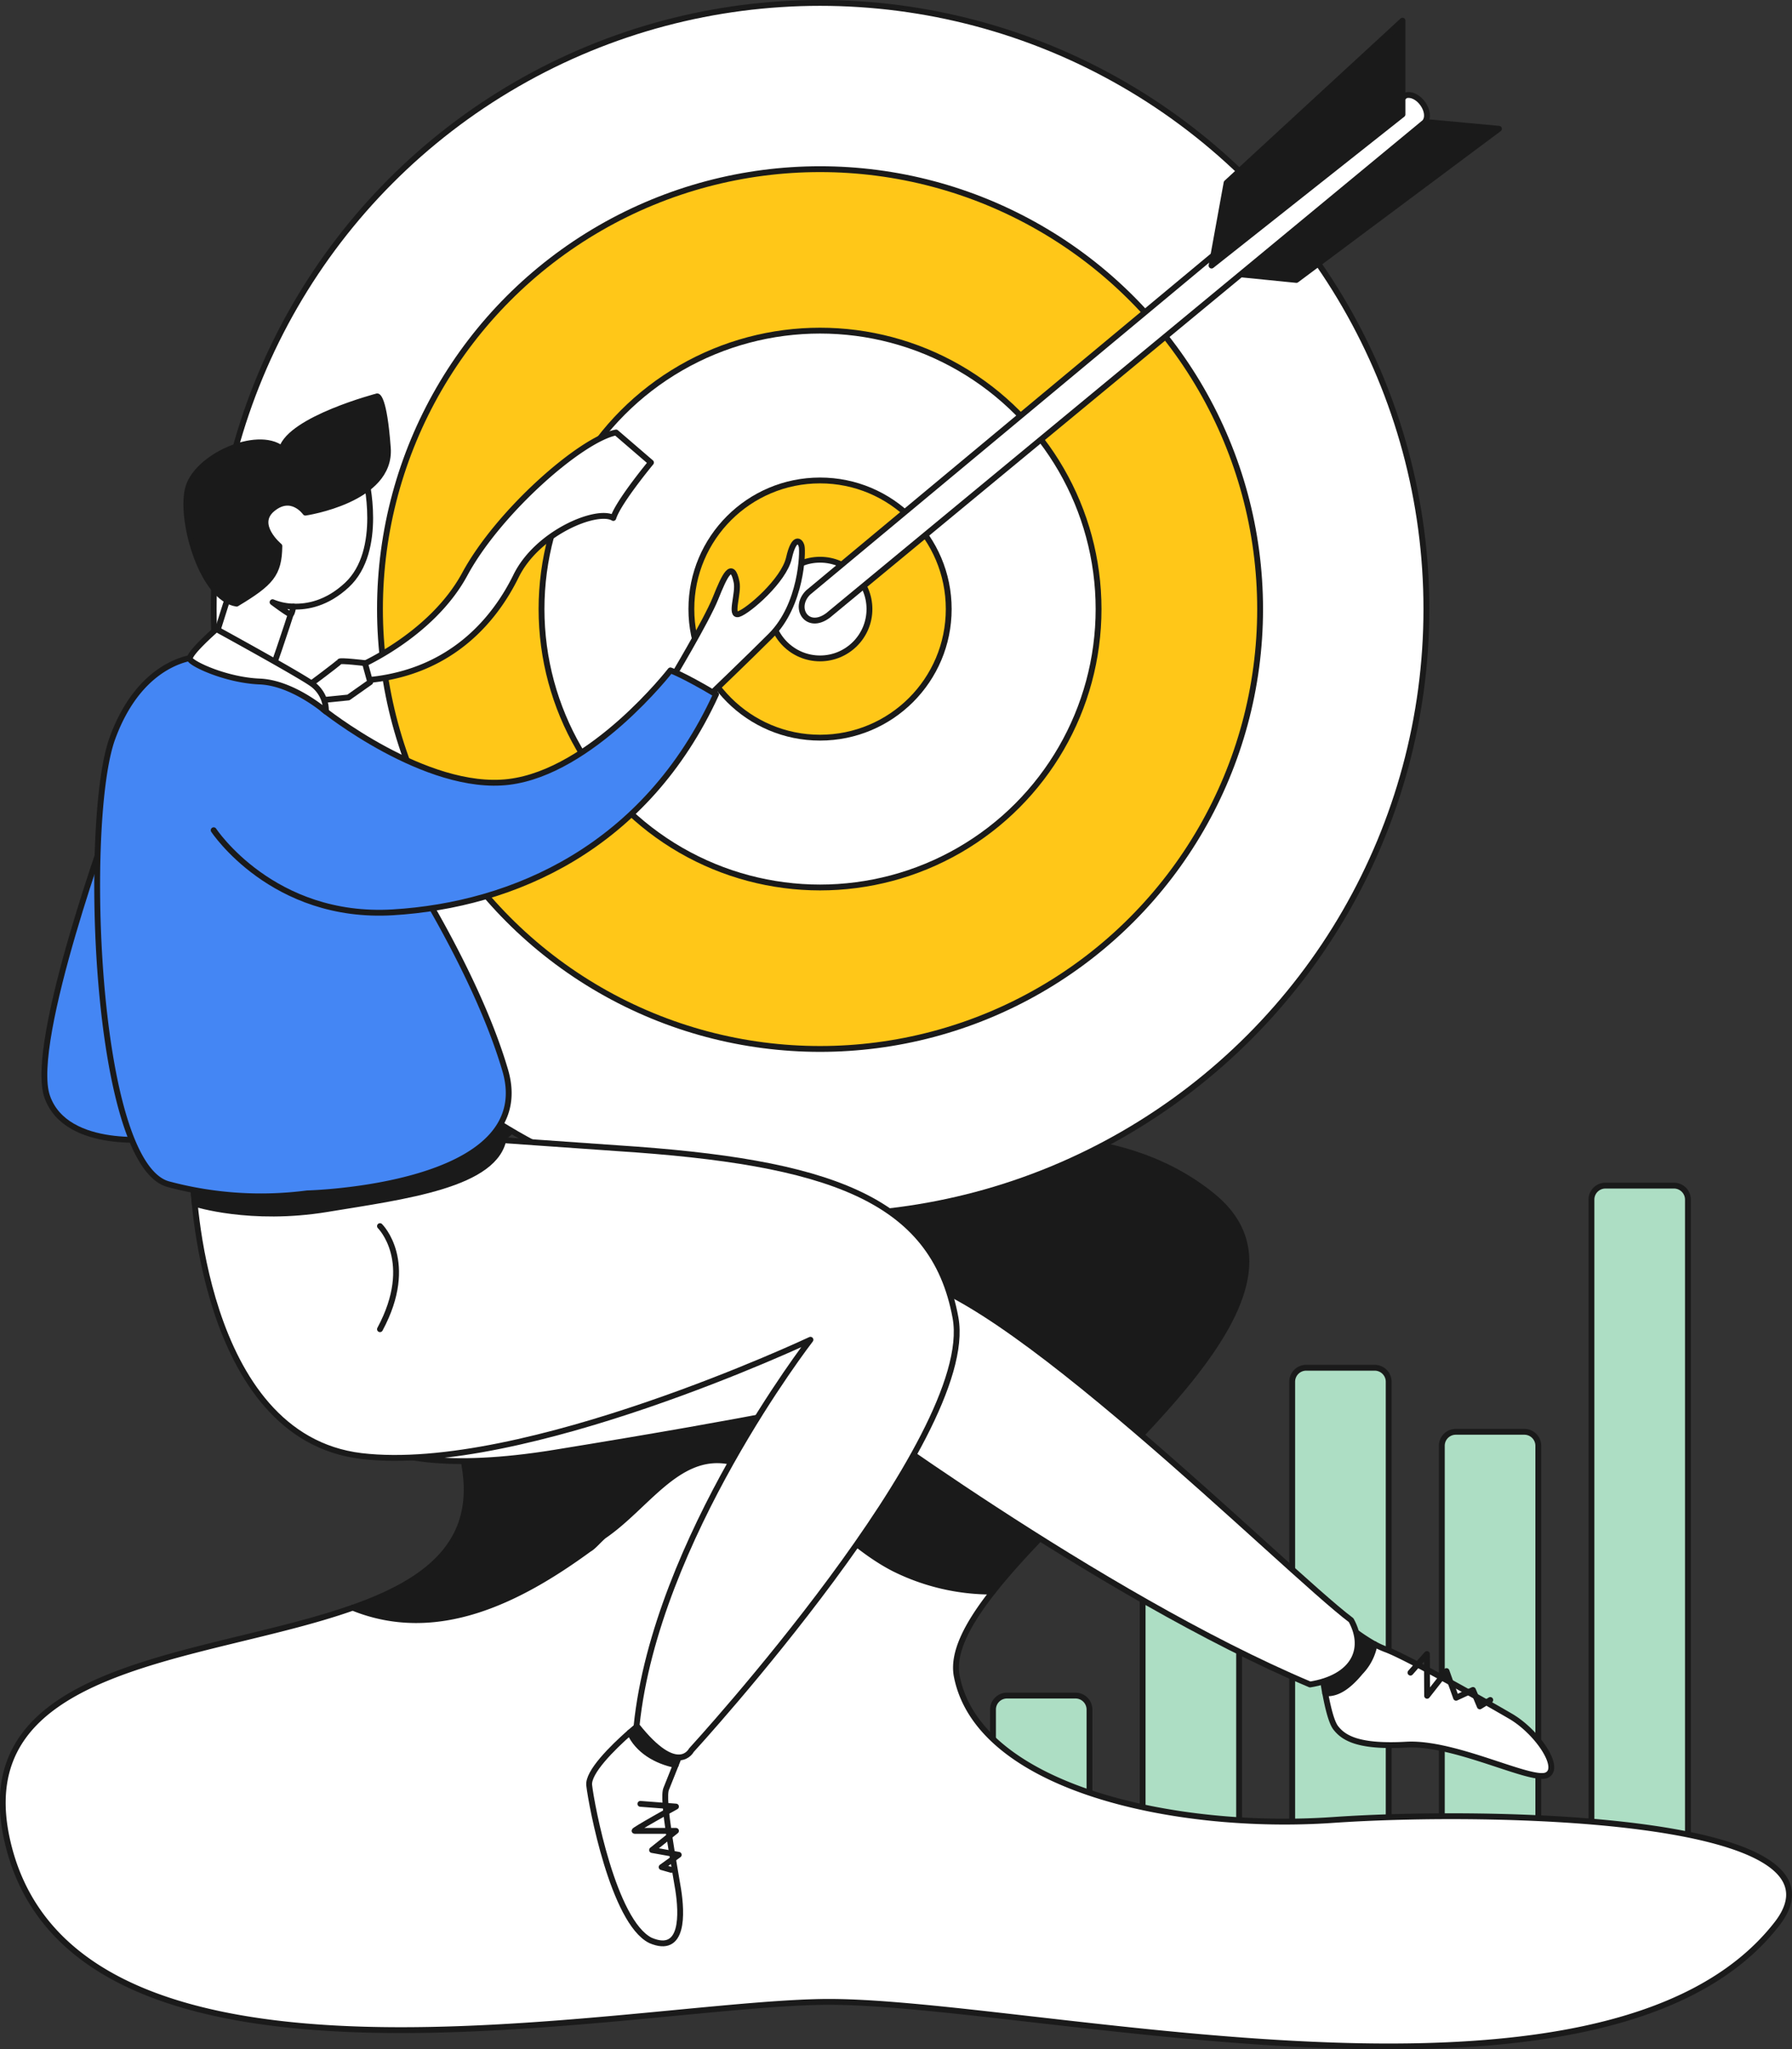 <svg xmlns="http://www.w3.org/2000/svg" width="613.768" height="702.018" viewBox="0 0 613.768 702.018">
  <rect x="0" y="0" width="613.768" height="702.018" fill="#333333" stroke="none"/>
  <g id="Groupe_16" data-name="Groupe 16" transform="translate(-1343.381 -1381.169)">
    <g id="Groupe_9" data-name="Groupe 9" transform="translate(1683.49 1787.317)">
      <path id="Tracé_41" data-name="Tracé 41" d="M2315.456,2558.084h-23.468a4.792,4.792,0,0,1-4.789-4.789v-47.317a4.792,4.792,0,0,1,4.789-4.789h23.468a4.792,4.792,0,0,1,4.789,4.789v47.317A4.78,4.78,0,0,1,2315.456,2558.084Zm51.247,0h-23.468a4.792,4.792,0,0,1-4.789-4.789V2447.768a4.792,4.792,0,0,1,4.789-4.789H2366.7a4.792,4.792,0,0,1,4.789,4.789v105.527A4.792,4.792,0,0,1,2366.7,2558.084Zm51.228,0h-23.468a4.792,4.792,0,0,1-4.789-4.789V2393.678a4.792,4.792,0,0,1,4.789-4.789h23.468a4.792,4.792,0,0,1,4.789,4.789v159.617A4.768,4.768,0,0,1,2417.931,2558.084Zm51.247,0H2445.71a4.792,4.792,0,0,1-4.789-4.789V2415.619a4.792,4.792,0,0,1,4.789-4.789h23.468a4.792,4.792,0,0,1,4.789,4.789v137.676A4.78,4.78,0,0,1,2469.178,2558.084Zm51.247,0h-23.468a4.792,4.792,0,0,1-4.789-4.789V2331.289a4.792,4.792,0,0,1,4.789-4.789h23.468a4.792,4.792,0,0,1,4.789,4.789v222.006A4.792,4.792,0,0,1,2520.425,2558.084Z" transform="translate(-2287.2 -2326.5)" fill="#addec4" stroke="#1a1a1a" stroke-linecap="round" stroke-linejoin="round" stroke-miterlimit="10" stroke-width="2"/>
    </g>
    <path id="Tracé_42" data-name="Tracé 42" d="M1218.853,2381.7c1.317-.649,3.72-3.873,5.037-4.522,14.462-9.864,24.994-28.275,42.089-25.642,23.01,3.949,36.823,26.291,57.219,36.823a74.7,74.7,0,0,0,33.923,7.918c33.141-42.108,117.318-100.986,75.382-135.424-52.983-43.5-148.608-2.423-148.608-2.423s-120.256,15.473-107.588,95.625c4.121,26.063-13.546,38.96-38.406,47.736C1166.5,2413.387,1194.546,2399.478,1218.853,2381.7Z" transform="translate(326.312 -469.888)" fill="#1a1a1a" stroke="#1a1a1a" stroke-linecap="round" stroke-linejoin="round" stroke-miterlimit="10" stroke-width="2"/>
    <path id="Tracé_43" data-name="Tracé 43" d="M965.271,2942.785c-53.918,3.759-121.42-10.78-128.976-49.205-1.584-8.013,3.625-17.935,12.344-29.02a74.889,74.889,0,0,1-33.923-7.918c-20.4-10.513-34.19-32.874-57.219-36.823-17.095-2.633-27.627,15.779-42.089,25.643-1.488,1.2-3.72,3.873-5.037,4.522-24.307,17.782-52.334,31.691-80.972,20.09-51.628,18.24-134.318,18.736-117.7,82.327,24.612,94.213,208.154,54.128,277.774,52.735s268.635,49.205,327.7-26.711C1145.875,2941.506,1019.188,2939.045,965.271,2942.785Z" transform="translate(834.793 -938.175)" fill="#fff" stroke="#1a1a1a" stroke-linecap="round" stroke-linejoin="round" stroke-miterlimit="10" stroke-width="2"/>
    <g id="Groupe_10" data-name="Groupe 10" transform="translate(1416.572 1382.169)">
      <ellipse id="Ellipse_7" data-name="Ellipse 7" cx="207.677" cy="207.639" rx="207.677" ry="207.639" fill="#fff" stroke="#1a1a1a" stroke-linecap="round" stroke-linejoin="round" stroke-miterlimit="10" stroke-width="2"/>
      <ellipse id="Ellipse_8" data-name="Ellipse 8" cx="150.726" cy="150.688" rx="150.726" ry="150.688" transform="translate(56.951 56.951)" fill="#ffc718" stroke="#1a1a1a" stroke-linecap="round" stroke-linejoin="round" stroke-miterlimit="10" stroke-width="2"/>
      <ellipse id="Ellipse_9" data-name="Ellipse 9" cx="95.396" cy="95.377" rx="95.396" ry="95.377" transform="translate(112.281 112.262)" fill="#fff" stroke="#1a1a1a" stroke-linecap="round" stroke-linejoin="round" stroke-miterlimit="10" stroke-width="2"/>
      <ellipse id="Ellipse_10" data-name="Ellipse 10" cx="44.073" cy="44.054" rx="44.073" ry="44.054" transform="translate(163.604 163.585)" fill="#ffc718" stroke="#1a1a1a" stroke-linecap="round" stroke-linejoin="round" stroke-miterlimit="10" stroke-width="2"/>
      <ellipse id="Ellipse_11" data-name="Ellipse 11" cx="16.923" cy="16.904" rx="16.923" ry="16.904" transform="translate(190.754 190.735)" fill="#fff" stroke="#1a1a1a" stroke-linecap="round" stroke-linejoin="round" stroke-miterlimit="10" stroke-width="2"/>
    </g>
    <g id="Groupe_13" data-name="Groupe 13" transform="translate(1617.95 1388.256)">
      <path id="Tracé_45" data-name="Tracé 45" d="M2685.6,466l27.894,2.8,69.391-51.781-30.469-2.824Z" transform="translate(-2544.048 -379.991)" fill="#1a1a1a" stroke="#1a1a1a" stroke-linecap="round" stroke-linejoin="round" stroke-miterlimit="10" stroke-width="2"/>
      <path id="Tracé_46" data-name="Tracé 46" d="M2150.525,368.428c4.445-1.2,9.253,5.934,6.563,9.215L1952.731,546.57c-7.117,5.3-12.115-2.5-6.869-7.8Z" transform="translate(-1943.684 -342.842)" fill="#fff" stroke="#1a1a1a" stroke-linecap="round" stroke-linejoin="round" stroke-miterlimit="10" stroke-width="2"/>
      <path id="Tracé_47" data-name="Tracé 47" d="M2679.5,318.791l5.151-28.352L2744.9,234.9v32.11Z" transform="translate(-2539.112 -234.9)" fill="#1a1a1a" stroke="#1a1a1a" stroke-linecap="round" stroke-linejoin="round" stroke-miterlimit="10" stroke-width="2"/>
    </g>
    <g id="Groupe_15" data-name="Groupe 15" transform="translate(1358.578 1516.945)">
      <path id="Tracé_49" data-name="Tracé 49" d="M607.7,1655.7s-29.058,78.74-22.494,97.495,37.815,14.367,37.815,14.367Z" transform="translate(-584.241 -1513.312)" fill="#4486f4" stroke="#1a1a1a" stroke-linecap="round" stroke-linejoin="round" stroke-miterlimit="10" stroke-width="2"/>
      <path id="Tracé_50" data-name="Tracé 50" d="M1650.921,3298.827l1.793-4.464L1641,3282.8s-2.538,2-5.8,4.885C1637.928,3293.809,1644.186,3297.472,1650.921,3298.827Z" transform="translate(-1434.685 -2829.974)" fill="#1a1a1a" stroke="#1a1a1a" stroke-linecap="round" stroke-linejoin="round" stroke-miterlimit="10" stroke-width="2"/>
      <path id="Tracé_51" data-name="Tracé 51" d="M1591.834,3319.542c-6.716-1.354-12.993-5.018-15.74-11.142-5.991,5.3-14.4,13.623-13.89,18.087.782,6.869,8.28,46.706,20.949,53.117,11.562,5,10.78-9.368,9.54-17.343-1.259-7.975-5.781-31.252-4.064-34.686C1590.06,3323.95,1591.09,3321.374,1591.834,3319.542Z" transform="translate(-1375.598 -2850.69)" fill="#fff" stroke="#1a1a1a" stroke-linecap="round" stroke-linejoin="round" stroke-miterlimit="10" stroke-width="2"/>
      <path id="Tracé_52" data-name="Tracé 52" d="M2891.493,3127.252a18.378,18.378,0,0,0,4.865-9.559,64.6,64.6,0,0,1-10.665-7.594l-7.193,18.43s.344,2.652.954,5.953C2884.377,3135,2888.669,3130.648,2891.493,3127.252Z" transform="translate(-2440.773 -2690.223)" fill="#1a1a1a" stroke="#1a1a1a" stroke-linecap="round" stroke-linejoin="round" stroke-miterlimit="10" stroke-width="2"/>
      <path id="Tracé_53" data-name="Tracé 53" d="M2947.172,3174.546c-9.062-5.3-35.945-20.472-42.814-22.971a28.909,28.909,0,0,1-3.854-1.774,18.378,18.378,0,0,1-4.865,9.559c-2.824,3.4-7.116,7.765-12.039,7.231.8,4.388,2.061,9.883,3.587,11.848,2.652,3.434,7.651,6.716,24.23,5.781,16.561-.935,42.661,12.8,47.984,10.474C2964.667,3192.366,2956.235,3179.869,2947.172,3174.546Z" transform="translate(-2444.9 -2722.349)" fill="#fff" stroke="#1a1a1a" stroke-linecap="round" stroke-linejoin="round" stroke-miterlimit="10" stroke-width="2"/>
      <path id="Tracé_54" data-name="Tracé 54" d="M1099.5,2532.761s2.347,29.649,76.412,17.629,97.113-17.629,97.113-17.629,89.482,66.548,161.677,97.018c14.538-2.347,19.69-11.715,14.061-22.036-22.494-16.866-122.832-117.643-155.171-117.643s-152.844,19.69-152.844,19.69Z" transform="translate(-1001.193 -2188.515)" fill="#fff" stroke="#1a1a1a" stroke-linecap="round" stroke-linejoin="round" stroke-miterlimit="10" stroke-width="2"/>
      <path id="Tracé_55" data-name="Tracé 55" d="M851.3,2254.6s2.347,87.65,57.657,94.213,153.779-39.837,153.779-39.837-52.983,68.437-59.546,132.181c14.061,17.82,18.755,8.433,18.755,8.433s97.991-106.863,90.474-148.112-44.073-53.441-115.792-58.115l-53.441-3.759Z" transform="translate(-800.347 -1985.808)" fill="#fff" stroke="#1a1a1a" stroke-linecap="round" stroke-linejoin="round" stroke-miterlimit="10" stroke-width="2"/>
      <path id="Tracé_56" data-name="Tracé 56" d="M849.992,2229.041s19.022,6.163,45.275,1.832,58.249-8.2,60.6-24.612l1.984-1.641-7.155-6.22L849,2218.528Z" transform="translate(-798.486 -1952.469)" fill="#1a1a1a" stroke="#1a1a1a" stroke-linecap="round" stroke-linejoin="round" stroke-miterlimit="10" stroke-width="2"/>
      <path id="Tracé_57" data-name="Tracé 57" d="M713.556,1374.773s-19.213.229-29.306,27.894-6.411,145.842,19.213,152.729a122.514,122.514,0,0,0,47.507,3.129s79.694-1.87,67.827-42.184-45.008-87.5-45.008-87.5l-16.408-35.316C757.4,1393.509,747.784,1370.194,713.556,1374.773Z" transform="translate(-660.963 -1285.501)" fill="#4486f4" stroke="#1a1a1a" stroke-linecap="round" stroke-linejoin="round" stroke-miterlimit="10" stroke-width="2"/>
      <path id="Tracé_58" data-name="Tracé 58" d="M1708.1,1217.694s12.344-20.568,15.473-28.39c3.129-7.8,5.628-13.126,7.193-5.476.82,3.835-2.461,11.867.706,10.952s15.473-11.467,17.229-19.194,3.911-5.972,4.35-3.988.038,19.957-10.57,30.584c-7.231,7.25-22.151,21.56-22.151,21.56Z" transform="translate(-1493.677 -1120.199)" fill="#fff" stroke="#1a1a1a" stroke-linecap="round" stroke-linejoin="round" stroke-miterlimit="10" stroke-width="2"/>
      <path id="Tracé_59" data-name="Tracé 59" d="M888.2,1456.157s20.167,30.622,61.416,28.123,86.581-22.189,110.64-74.676c-11.562-6.869-15.626-8.2-15.626-8.2s-26.959,34.762-55.368,38.2-63.591-24.86-63.591-24.86" transform="translate(-830.207 -1307.53)" fill="#4486f4" stroke="#1a1a1a" stroke-linecap="round" stroke-linejoin="round" stroke-miterlimit="10" stroke-width="2"/>
      <path id="Tracé_60" data-name="Tracé 60" d="M933.8,1091.314c-6.773,6.277-13.508,7.536-18.354,7.346-2.1,6.64-7.861,23.944-8.147,23.467-.343-.591-19.1-11.123-19.1-11.123l5.972-18.869-.343-29.993,46.4-7.842C940.229,1054.281,946.563,1079.466,933.8,1091.314Z" transform="translate(-830.207 -1026.654)" fill="#fff" stroke="#1a1a1a" stroke-linecap="round" stroke-linejoin="round" stroke-miterlimit="10" stroke-width="2"/>
      <path id="Tracé_61" data-name="Tracé 61" d="M1000.978,1280.488A19.879,19.879,0,0,1,993.9,1279s5.743,4.331,6.239,4.121C1000.635,1282.892,1000.978,1280.488,1000.978,1280.488Z" transform="translate(-915.74 -1208.483)" fill="#fff" stroke="#1a1a1a" stroke-linecap="round" stroke-linejoin="round" stroke-miterlimit="10" stroke-width="2"/>
      <path id="Tracé_62" data-name="Tracé 62" d="M870.942,960.7s-8.91-7.384-2.347-12.764c6.563-5.4,11.257,1.3,11.257,1.3s29.535-4.331,28.237-22.151-3.625-17.686-3.625-17.686-29.535,7.727-32.7,17.935c-8.433-6.563-29.764,2.8-32.225,14.061s5.151,37.262,16.752,39.017C868.023,973.354,870.827,970.3,870.942,960.7Z" transform="translate(-790.454 -909.4)" fill="#1a1a1a" stroke="#1a1a1a" stroke-linecap="round" stroke-linejoin="round" stroke-miterlimit="10" stroke-width="2"/>
      <path id="Tracé_63" data-name="Tracé 63" d="M1144.26,1054.814s25.547-10.551,37.147-32,39.856-46.172,51.8-48.518l11.963,10.3s-11.257,13.584-12.9,18.984c-5.628-3.282-26.024,5.056-33.293,19.861-7.269,14.825-22.494,33.808-52.659,35.831A5.663,5.663,0,0,1,1144.26,1054.814Z" transform="translate(-1037.406 -961.918)" fill="#fff" stroke="#1a1a1a" stroke-linecap="round" stroke-linejoin="round" stroke-miterlimit="10" stroke-width="2"/>
      <path id="Tracé_64" data-name="Tracé 64" d="M1051.6,1394.254s11.772-8.738,11.963-9.2c.172-.477,8.681.534,8.681.534l1.793,6.506-7.479,5.266-11.085,1.107Z" transform="translate(-962.432 -1294.203)" fill="#fff" stroke="#1a1a1a" stroke-linecap="round" stroke-linejoin="round" stroke-miterlimit="10" stroke-width="2"/>
      <path id="Tracé_65" data-name="Tracé 65" d="M854.475,1327.3s-9.845,8.586-9.063,10.3,12.5,7.193,23.906,7.651c11.409.477,22.666,10.3,22.666,10.3a11.372,11.372,0,0,0-5-9.692C881.51,1342.106,854.475,1327.3,854.475,1327.3Z" transform="translate(-795.547 -1247.568)" fill="#fff" stroke="#1a1a1a" stroke-linecap="round" stroke-linejoin="round" stroke-miterlimit="10" stroke-width="2"/>
    </g>
    <path id="Tracé_67" data-name="Tracé 67" d="M1645.727,3436.5l12.192.935s-14.977,8.319-14.157,8.319h14.157l-8.2,6.563,9.139,1.641-5.857,4.216,3.281.935" transform="translate(-83.009 -1437.404)" fill="none" stroke="#1a1a1a" stroke-linecap="round" stroke-linejoin="round" stroke-miterlimit="10" stroke-width="2"/>
    <path id="Tracé_68" data-name="Tracé 68" d="M3036.6,3173.873l5.628-6.373.076,14.31,6.64-8.471,3.281,9.139,5.781-2.671,2.347,5.628,3.587-2.194" transform="translate(-1210.13 -1219.727)" fill="none" stroke="#1a1a1a" stroke-linecap="round" stroke-linejoin="round" stroke-miterlimit="10" stroke-width="2"/>
    <path id="Tracé_69" data-name="Tracé 69" d="M1186.7,2399.2s12.421,12.192,0,35.316" transform="translate(286.823 -598.013)" fill="#fff" stroke="#1a1a1a" stroke-linecap="round" stroke-linejoin="round" stroke-miterlimit="10" stroke-width="2"/>
  </g>
</svg>
